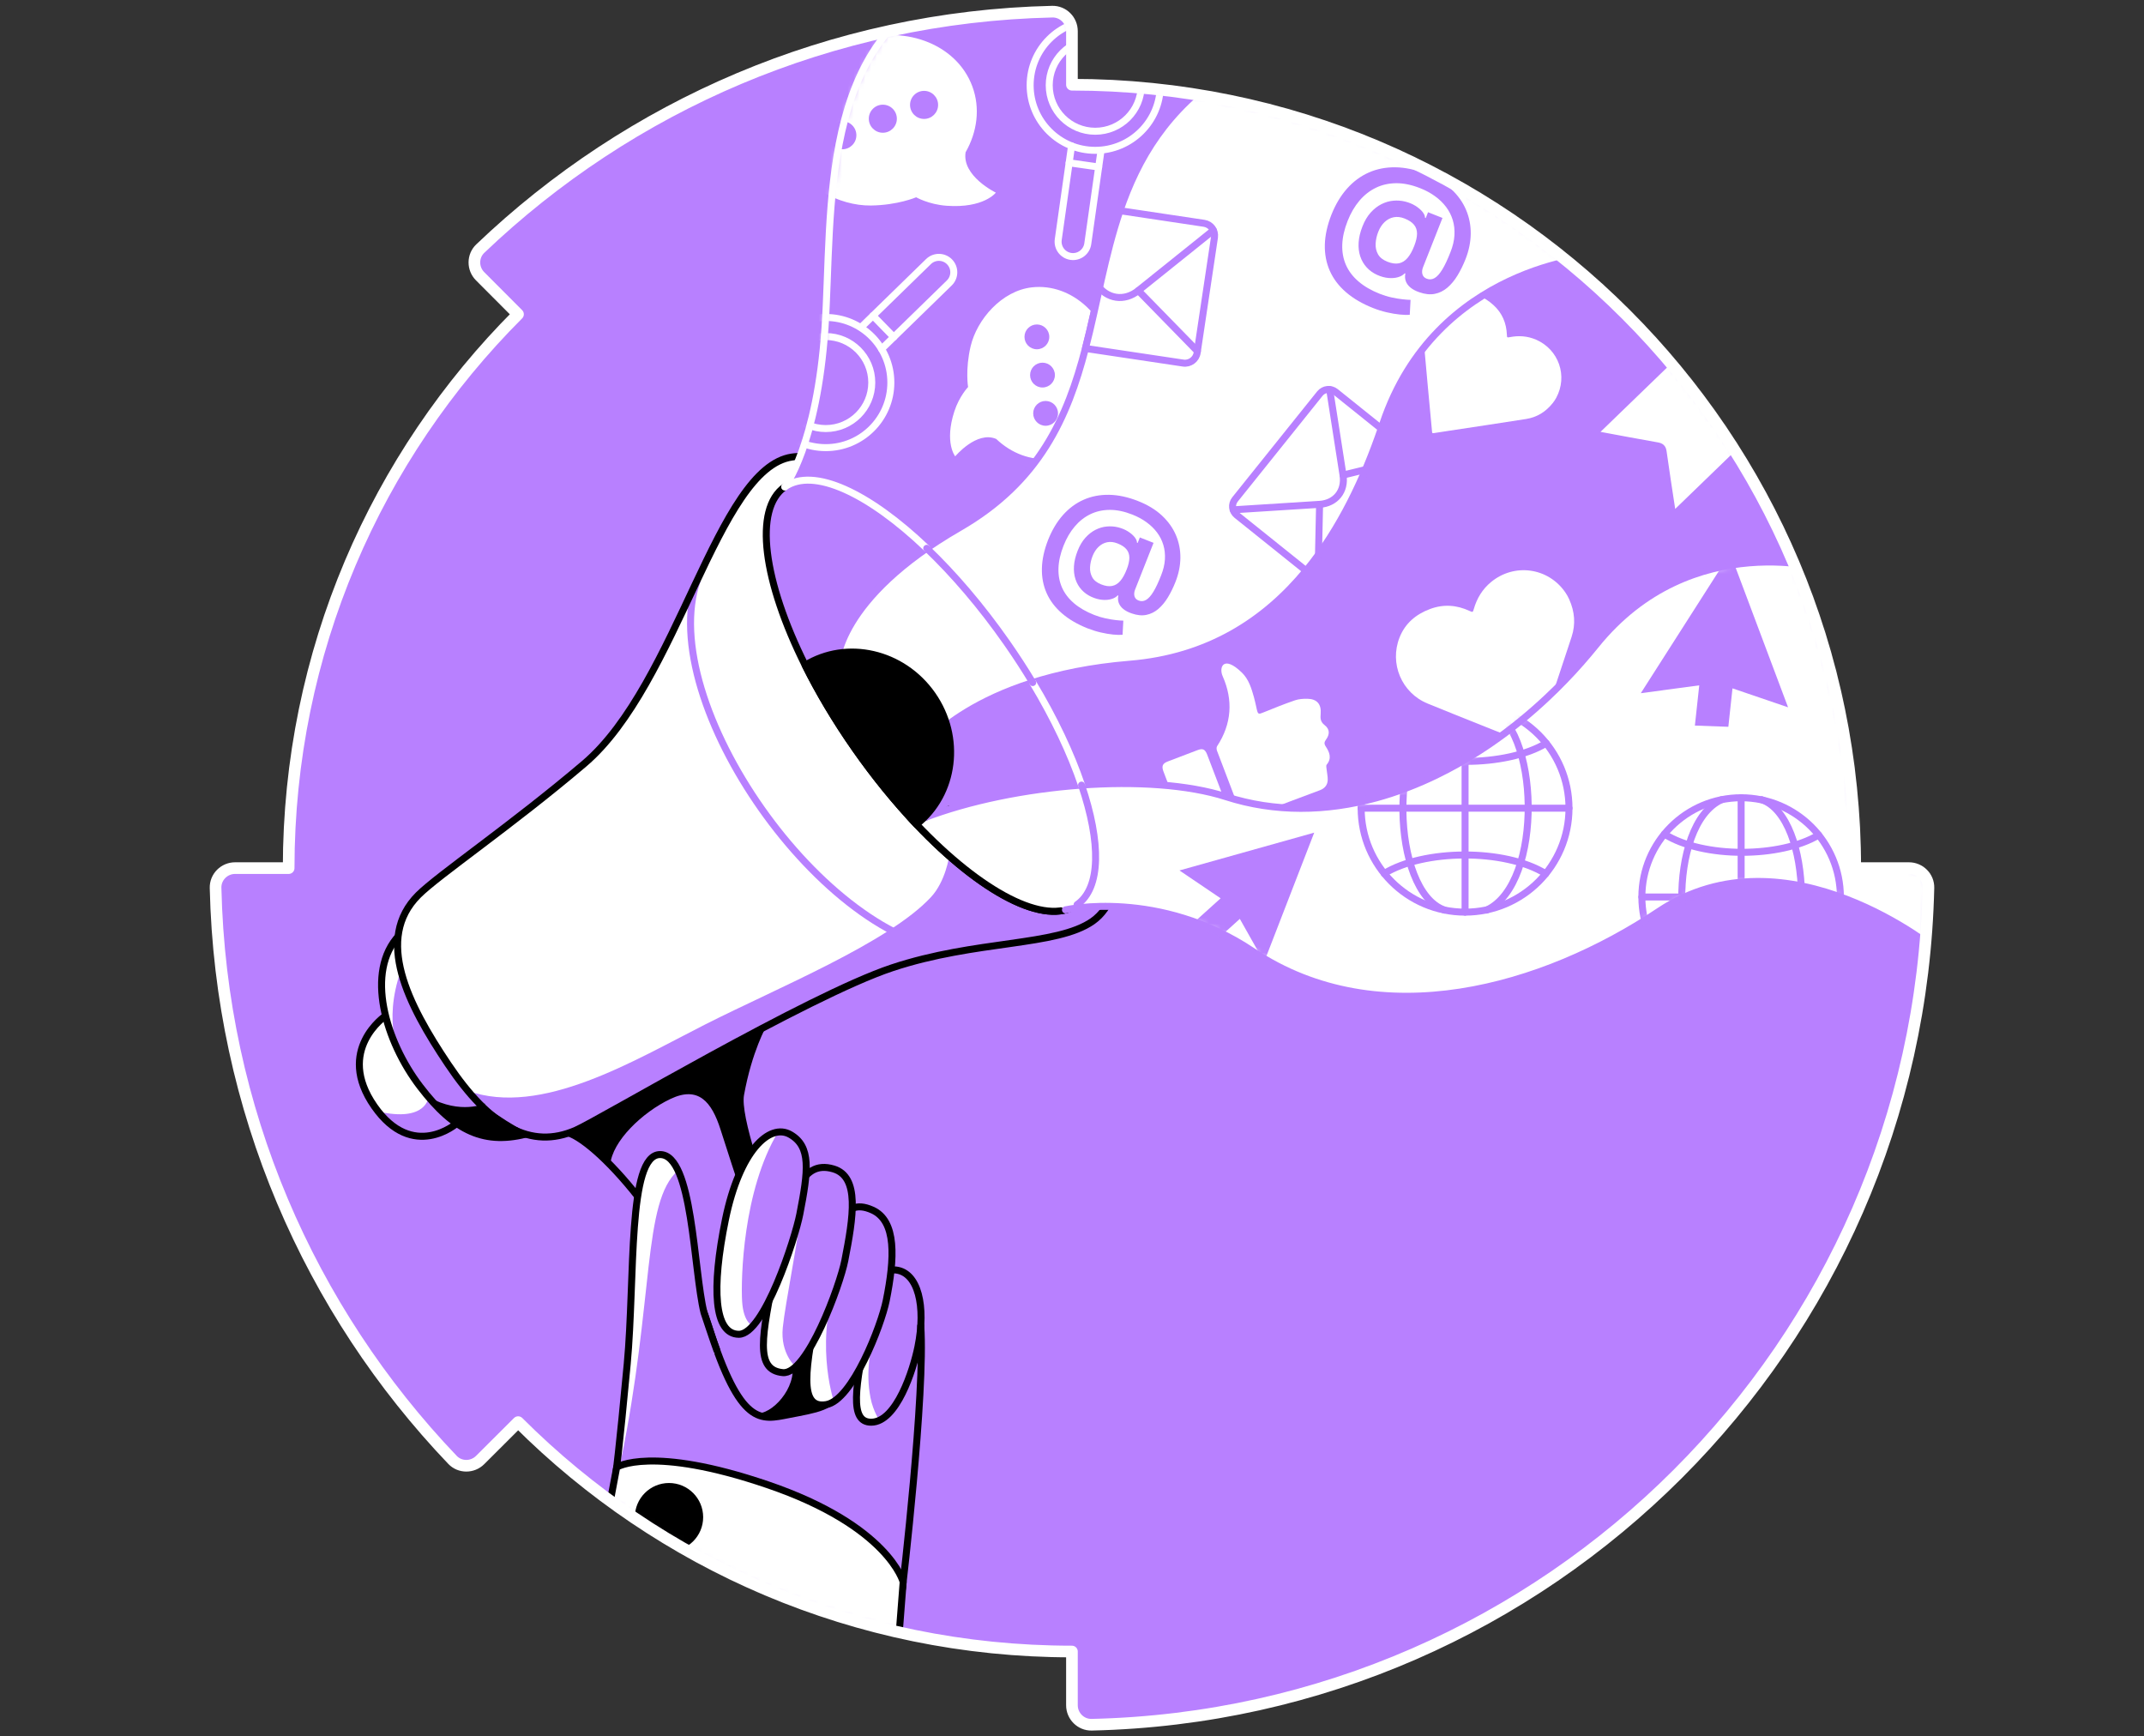 <svg width="368" height="298" viewBox="0 0 368 298" fill="none" xmlns="http://www.w3.org/2000/svg">
<rect x="0" y="0" width="368" height="298" fill="#333333" stroke="none"/>
<path d="M88.936 244.064C113.265 268.389 146.868 283.433 183.99 283.433V292.655C183.99 294.512 185.515 296.038 187.372 295.999C265.88 294.226 329.222 230.898 330.999 152.372C331.044 150.512 329.516 148.986 327.655 148.986H318.433C318.433 74.736 258.24 14.542 183.99 14.542V5.345C183.99 3.481 182.464 1.956 180.607 2.001C142.568 2.863 108.081 18.172 82.437 42.662C81.093 43.943 81.093 46.096 82.405 47.409L88.912 53.933C64.59 78.261 49.546 111.868 49.546 148.986H40.345C38.488 148.986 36.959 150.512 37.001 152.372C37.859 190.408 53.176 224.894 77.662 250.539C78.943 251.886 81.093 251.883 82.409 250.57L88.933 244.064H88.936Z" fill="#B880FF"/>
<mask id="mask0_8594_4497" style="mask-type:alpha" maskUnits="userSpaceOnUse" x="37" y="2" width="294" height="294">
<path d="M88.936 244.064C113.265 268.389 146.868 283.433 183.99 283.433V292.655C183.99 294.512 185.515 296.038 187.372 295.999C265.88 294.226 329.222 230.898 330.999 152.372C331.044 150.512 329.516 148.986 327.655 148.986H318.433C318.433 74.736 258.24 14.542 183.99 14.542V5.345C183.99 3.481 182.464 1.956 180.607 2.001C142.568 2.863 108.081 18.172 82.437 42.662C81.093 43.943 81.093 46.096 82.405 47.409L88.912 53.933C64.59 78.261 49.546 111.868 49.546 148.986H40.345C38.488 148.986 36.959 150.512 37.001 152.372C37.859 190.408 53.176 224.894 77.662 250.539C78.943 251.886 81.093 251.883 82.409 250.57L88.933 244.064H88.936Z" fill="#FF642D"/>
</mask>
<g mask="url(#mask0_8594_4497)">
<path d="M66.181 174.332C66.181 174.332 57.5 180.189 64.251 189.865C70.879 199.366 78.388 192.804 78.388 192.804L66.181 174.332Z" fill="white"/>
<path d="M64.911 190.755C73.246 192.651 73.55 188.273 73.55 188.273L78.385 192.804C78.385 192.804 76.688 195.115 71.648 195.143C66.608 195.171 64.911 190.755 64.911 190.755Z" fill="#B880FF"/>
<path d="M66.181 174.332C66.181 174.332 57.5 180.189 64.251 189.865C70.879 199.366 78.388 192.804 78.388 192.804L66.181 174.332Z" stroke="black" stroke-width="1.2" stroke-linecap="round" stroke-linejoin="round"/>
<path d="M68.513 160.523C62.635 166.754 66.15 178.692 72.101 186.475C78.052 194.259 83.263 196.601 90.869 194.486C98.479 192.371 68.509 160.523 68.509 160.523H68.513Z" fill="#B880FF"/>
<path d="M68.806 166.555C65.577 175.833 68.806 181.247 68.806 181.247C68.806 181.247 65.19 176.321 65.497 169.553C65.804 162.785 68.509 160.523 68.509 160.523L68.806 166.555V166.555Z" fill="white"/>
<path d="M68.513 160.523C62.635 166.754 66.15 178.692 72.101 186.475C78.052 194.259 83.263 196.601 90.869 194.486C98.479 192.371 68.509 160.523 68.509 160.523H68.513Z" stroke="black" stroke-width="1.2" stroke-linecap="round" stroke-linejoin="round"/>
<path d="M96.518 194.254C100.79 193.95 116.124 210.16 121.618 227.539C127.112 244.919 130.62 243.697 135.353 242.782C140.083 241.868 143.297 241.425 143.625 238.608C143.954 235.791 125.74 195.476 127.112 187.845C128.484 180.215 131.032 175.789 131.032 175.789L96.518 194.254V194.254Z" fill="#B880FF" stroke="black" stroke-width="1.2" stroke-linecap="round" stroke-linejoin="round"/>
<path d="M157.556 231.122C158.962 224.145 157.577 218.431 153.817 217.963C150.666 217.572 150.624 219.931 149.063 227.178C146.686 238.215 145.8 244.103 149.545 244.079C153.894 244.051 156.753 235.108 157.556 231.122V231.122Z" fill="#B880FF"/>
<path d="M150.372 226.062C149.416 231.881 148.536 235.274 149.409 239.864C149.866 242.269 151.126 244.08 151.126 244.08C151.126 244.08 146.596 244.786 147.108 239.864C147.359 233.075 148.086 231.78 148.086 231.78L150.376 226.069L150.372 226.062Z" fill="white"/>
<path d="M157.556 231.122C158.962 224.145 157.577 218.431 153.817 217.963C150.666 217.572 150.624 219.931 149.063 227.178C146.686 238.215 145.8 244.103 149.545 244.079C153.894 244.051 156.753 235.108 157.556 231.122V231.122Z" stroke="black" stroke-width="1.2" stroke-linecap="round" stroke-linejoin="round"/>
<path d="M152.107 223.241C153.577 215.942 153.915 209.527 149.709 207.656C144.201 205.205 142.987 211.321 140.582 223.056C138.142 234.958 137.035 241.835 141.803 241.063C146.296 240.337 151.269 227.409 152.107 223.237V223.241Z" fill="#B880FF"/>
<path d="M144.205 218.023C139.514 229.622 143.06 240.265 143.06 240.265C143.06 240.265 141.877 242.377 140.407 241.033C138.938 239.689 138.519 239.462 138.386 234.771C138.253 230.08 139.685 227.542 139.685 227.542L144.201 218.023H144.205Z" fill="white"/>
<path d="M152.107 223.241C153.577 215.942 153.915 209.527 149.709 207.656C144.201 205.205 142.987 211.321 140.582 223.056C138.142 234.958 137.035 241.835 141.803 241.063C146.296 240.337 151.269 227.409 152.107 223.237V223.241Z" stroke="black" stroke-width="1.2" stroke-linecap="round" stroke-linejoin="round"/>
<path d="M145.004 216.346C146.467 208.856 147.594 201.958 143.06 200.611C137.28 198.894 135.548 205.833 133.14 217.564C130.7 229.467 129.555 235.115 134.361 235.572C138.571 235.973 144.191 220.517 145.004 216.346Z" fill="#B880FF"/>
<path d="M138.487 201.606C137.032 212.874 134.787 223.6 134.358 227.845C133.904 232.309 136.557 234.574 136.557 234.574C136.557 234.574 135.482 236.721 132.578 235C129.674 233.279 132.016 223.185 132.016 223.185L138.487 201.606L139.74 200.664L138.487 201.606V201.606Z" fill="white"/>
<path d="M145.004 216.346C146.467 208.856 147.594 201.958 143.06 200.611C137.28 198.894 135.548 205.833 133.14 217.564C130.7 229.467 129.555 235.115 134.361 235.572C138.571 235.973 144.191 220.517 145.004 216.346Z" stroke="black" stroke-width="1.2" stroke-linecap="round" stroke-linejoin="round"/>
<path d="M137.279 208.391C138.742 200.901 139.244 196.775 135.656 194.715C132.071 192.656 126.923 197.553 124.518 209.288C122.078 221.191 122.577 228.968 126.808 228.992C131.146 229.02 136.466 212.566 137.279 208.391V208.391Z" fill="#B880FF"/>
<path d="M133.559 194.254C127.492 204.325 127.15 219.547 127.377 223.323C127.607 227.1 129.237 227.54 129.237 227.54C129.237 227.54 123.799 233.519 123.07 222.297C122.34 211.079 126.885 200.701 129.307 197.249C131.726 193.797 133.559 194.254 133.559 194.254Z" fill="white"/>
<path d="M137.279 208.391C138.742 200.901 139.244 196.775 135.656 194.715C132.071 192.656 126.923 197.553 124.518 209.288C122.078 221.191 122.577 228.968 126.808 228.992C131.146 229.02 136.466 212.566 137.279 208.391V208.391Z" stroke="black" stroke-width="1.2" stroke-linecap="round" stroke-linejoin="round"/>
<path d="M105.635 253.539C105.635 253.539 106.284 248.848 107.656 234.083C109.028 219.318 107.68 198.145 113.303 198.145C118.927 198.145 119.017 217.922 120.839 225.287C120.839 225.287 122.501 230.303 123.052 231.776" fill="#B880FF"/>
<path d="M116.351 200.899C110.249 206.309 112.309 222.791 106.553 250.75C108.186 231.982 108.648 212.695 109.21 207.4C109.608 203.661 109.67 198.736 113.307 198.181C115.835 197.797 116.354 200.902 116.354 200.902L116.351 200.899Z" fill="white"/>
<path d="M105.635 253.539C105.635 253.539 106.284 248.848 107.656 234.083C109.028 219.318 107.68 198.145 113.303 198.145C118.927 198.145 119.017 217.922 120.839 225.287C120.839 225.287 122.501 230.303 123.052 231.776" stroke="black" stroke-width="1.2" stroke-linecap="round" stroke-linejoin="round"/>
<path d="M158.041 227.539C158.851 238.967 154.886 272.689 154.886 272.689Z" fill="#B880FF"/>
<path d="M158.041 227.539C158.851 238.967 154.886 272.689 154.886 272.689" stroke="black" stroke-width="1.2" stroke-linecap="round" stroke-linejoin="round"/>
<path d="M105.851 251.798C105.851 251.798 111.754 247.994 131.73 254.8C152.551 261.896 155.022 271.502 155.022 271.502L154.289 280.923C154.289 280.923 128.944 275.324 120.092 270.518C111.24 265.711 104.532 258.807 104.532 258.807L105.851 251.798V251.798Z" fill="white" stroke="black" stroke-width="1.2" stroke-linecap="round" stroke-linejoin="round"/>
<path d="M114.829 265.641C117.736 265.641 120.092 263.284 120.092 260.377C120.092 257.47 117.736 255.113 114.829 255.113C111.922 255.113 109.565 257.47 109.565 260.377C109.565 263.284 111.922 265.641 114.829 265.641Z" fill="black" stroke="black" stroke-width="1.2" stroke-linecap="round" stroke-linejoin="round"/>
<path d="M71.805 153.605C64.272 161.138 70 172.36 76.894 182.632C84.081 193.341 91.1 197.362 98.828 193.969C102.877 192.193 138.665 170.908 153.109 166.101C167.553 161.295 181.361 162.44 187.543 158.09C193.724 153.741 196.067 138.931 176.478 110.023C155.8 79.502 140.522 77.788 135.964 78.434C123.052 80.266 116.431 117.346 100.256 131.081C87.781 141.675 75.239 150.174 71.805 153.605V153.605Z" fill="white"/>
<path d="M119.667 99.59C112.385 120.554 141.43 161.983 164.677 163.26" stroke="#B880FF" stroke-width="1.2" stroke-linecap="round" stroke-linejoin="round"/>
<path d="M80.29 187.205C92.929 191.712 108.724 182.05 121.084 175.795C133.444 169.54 152.547 161.756 159.786 153.972C162.317 151.253 162.924 146.918 162.924 146.918C162.924 146.918 174.687 157.156 180.824 156.398C186.96 155.641 190.468 154.559 190.468 154.559C190.468 154.559 189.445 159.92 177.581 161.295C165.717 162.671 143.852 170.559 125.485 179.32C107.118 188.078 101.697 193.939 96.514 195.146C86.974 197.366 80.287 187.205 80.287 187.205H80.29Z" fill="#B880FF"/>
<path d="M71.805 153.605C64.272 161.138 70 172.36 76.894 182.632C84.081 193.341 91.1 197.362 98.828 193.969C102.877 192.193 138.665 170.908 153.109 166.101C167.553 161.295 181.361 162.44 187.543 158.09C193.724 153.741 196.067 138.931 176.478 110.023C155.8 79.502 140.522 77.788 135.964 78.434C123.052 80.266 116.431 117.346 100.256 131.081C87.781 141.675 75.239 150.174 71.805 153.605V153.605Z" stroke="black" stroke-width="1.2" stroke-linecap="round" stroke-linejoin="round"/>
<path d="M184.869 155.253C179.441 159.054 168.369 153.141 157.305 141.476C153.73 137.709 150.156 133.343 146.774 128.508C143.391 123.674 140.512 118.815 138.198 114.166C131.028 99.775 129.272 87.348 134.707 83.547C141.897 78.514 158.956 90.49 172.802 110.291C186.656 130.093 192.06 150.226 184.869 155.253V155.253Z" fill="#B880FF" stroke="black" stroke-width="1.2" stroke-linecap="round" stroke-linejoin="round"/>
<path d="M162.006 122.961C154.044 129.705 159.786 142.525 159.786 142.525C159.786 142.525 176.247 134.972 194.328 138.633C212.413 142.295 234.155 150.232 260.48 128.637C286.802 107.044 289.322 100.636 299.166 100.863C309.009 101.09 315.107 102.392 315.107 102.392C315.107 102.392 310.15 81.864 295.043 63.553C279.936 45.242 273.908 44.097 273.908 44.097C273.908 44.097 252.239 30.822 235.3 60.348C218.36 89.875 214.242 94.454 199.822 101.55C185.403 108.647 162.006 122.961 162.006 122.961V122.961Z" fill="#B880FF"/>
<path d="M213.156 115.428C214.333 116.569 214.8 118.126 215.233 119.669C215.418 120.325 215.551 120.992 215.701 121.659C215.917 122.622 215.998 122.622 216.923 122.241C218.689 121.515 220.466 120.81 222.27 120.189C222.933 119.962 223.687 119.913 224.403 119.924C226.022 119.948 226.822 120.835 226.682 122.486C226.612 123.289 226.63 123.882 227.37 124.454C228.253 125.135 228.267 126.018 227.6 126.929C227.293 127.348 227.241 127.634 227.558 128.119C228.208 129.1 228.626 130.144 227.712 131.233C227.583 131.387 227.673 131.757 227.698 132.022C227.757 132.636 227.914 133.254 227.893 133.861C227.862 134.727 227.37 135.31 226.564 135.614C223.056 136.93 219.544 138.228 216.054 139.586C213.875 140.448 213.258 140.347 212.738 138.957C211.471 135.575 210.155 132.214 208.884 128.832C208.8 128.605 208.783 128.249 208.902 128.067C211.408 124.252 211.683 120.161 209.865 116.063C209.167 114.496 210.019 112.377 213.153 115.428H213.156Z" fill="white"/>
<path d="M209.202 134.747C209.861 136.475 210.524 138.203 211.174 139.934C211.54 140.911 211.359 141.32 210.392 141.693C208.734 142.332 207.072 142.967 205.411 143.592C204.472 143.945 204.018 143.735 203.652 142.779C202.329 139.323 201.013 135.868 199.7 132.409C199.348 131.48 199.543 131.03 200.426 130.688C202.137 130.028 203.847 129.375 205.564 128.73C206.434 128.401 206.842 128.586 207.191 129.483C207.872 131.232 208.531 132.991 209.202 134.747V134.747Z" fill="white"/>
<path d="M269.35 102.882C270.285 104.962 270.467 107.112 269.758 109.28C268.072 114.446 266.331 119.594 264.613 124.746C264.268 125.78 263.919 126.809 263.584 127.846C263.51 128.073 263.433 128.118 263.207 128.024C257.154 125.595 251.081 123.211 245.042 120.743C240.571 118.917 238.455 113.859 240.225 109.395C241.188 106.966 243.028 105.433 245.426 104.529C247.747 103.653 250.026 103.817 252.26 104.857C252.78 105.098 252.805 105.081 252.962 104.536C253.493 102.69 254.438 101.116 255.936 99.883C259.929 96.595 265.741 97.402 268.669 101.66C268.931 102.044 269.161 102.449 269.35 102.878V102.882Z" fill="white"/>
<path d="M266.481 69.214C265.311 70.676 263.807 71.612 261.957 71.905C257.552 72.603 253.137 73.256 248.728 73.926C247.845 74.062 246.958 74.188 246.075 74.334C245.883 74.366 245.82 74.327 245.803 74.125C245.314 68.791 244.791 63.461 244.333 58.128C243.998 54.176 246.902 50.742 250.829 50.365C252.965 50.159 254.774 50.934 256.33 52.347C257.838 53.716 258.568 55.444 258.645 57.468C258.662 57.936 258.683 57.95 259.14 57.862C260.69 57.559 262.191 57.663 263.653 58.295C267.549 59.985 269.133 64.536 267.116 68.268C266.934 68.603 266.722 68.92 266.481 69.221V69.214Z" fill="white"/>
<path d="M273.503 74.454C280.08 68.094 285.015 63.319 291.508 57.043C296.056 61.748 300.579 66.425 305.145 71.145C298.667 77.41 293.717 82.195 287.151 88.545C287.068 88.119 286.998 87.805 286.949 87.487C286.446 84.168 285.923 80.852 285.462 77.529C285.368 76.848 285.088 76.625 284.446 76.513C281.172 75.941 277.905 75.319 274.634 74.712C274.313 74.653 273.992 74.569 273.5 74.457L273.503 74.454Z" fill="white" stroke="#B880FF" stroke-width="1.2" stroke-linecap="round" stroke-linejoin="round"/>
<path d="M162.006 122.961C154.044 129.705 159.786 142.525 159.786 142.525C159.786 142.525 176.247 134.972 194.328 138.633C212.413 142.295 234.155 150.232 260.48 128.637C286.802 107.044 289.322 100.636 299.166 100.863C309.009 101.09 315.107 102.392 315.107 102.392C315.107 102.392 310.15 81.864 295.043 63.553C279.936 45.242 273.908 44.097 273.908 44.097C273.908 44.097 252.239 30.822 235.3 60.348C218.36 89.875 214.242 94.454 199.822 101.55C185.403 108.647 162.006 122.961 162.006 122.961V122.961Z" stroke="white" stroke-width="1.2" stroke-linecap="round" stroke-linejoin="round"/>
<path d="M184.869 155.253C179.441 159.055 168.37 153.142 157.305 141.476C153.73 137.71 158.142 142.227 162.98 138.852" fill="white"/>
<path d="M184.869 155.253C179.441 159.055 168.37 153.142 157.305 141.476C153.73 137.71 158.142 142.227 162.98 138.852" stroke="black" stroke-width="1.2" stroke-linecap="round" stroke-linejoin="round"/>
<path d="M158.543 140.38C174.087 134.414 197.428 132.547 210.458 136.739C218.842 139.437 227.624 139.284 236.197 136.942C237.027 136.715 237.851 136.467 238.668 136.205C240.563 135.591 242.445 134.872 244.309 134.051C245.091 133.713 245.869 133.35 246.64 132.969C249.035 131.807 251.384 130.481 253.684 129.015C255.29 127.988 256.868 126.899 258.417 125.741C260.093 124.487 261.723 123.161 263.314 121.765C264.065 121.105 264.812 120.432 265.545 119.74C266.575 118.777 267.58 117.782 268.564 116.763C269.538 115.765 270.484 114.735 271.405 113.684C272.261 112.711 273.095 111.723 273.908 110.714C290.39 90.263 314.192 97.817 314.192 97.817C314.192 97.817 321.515 134.135 321.211 138.1C320.908 142.066 328.992 137.689 331.512 141.71C334.032 145.731 332.629 163.257 332.629 163.257C332.629 163.257 306.712 141.71 284.743 156.401C264.983 169.613 236.801 177.85 215.002 163.257C198.904 152.481 182.879 156.15 182.879 156.15" fill="white"/>
<mask id="mask1_8594_4497" style="mask-type:alpha" maskUnits="userSpaceOnUse" x="158" y="96" width="176" height="75">
<path d="M158.543 140.38C174.087 134.414 197.428 132.547 210.458 136.739C218.842 139.437 227.624 139.284 236.197 136.942C237.027 136.715 237.851 136.467 238.668 136.205C240.563 135.591 242.445 134.872 244.309 134.051C245.091 133.713 245.869 133.35 246.64 132.969C249.035 131.807 251.384 130.481 253.684 129.015C255.29 127.988 256.868 126.899 258.417 125.741C260.093 124.487 261.723 123.161 263.314 121.765C264.065 121.105 264.812 120.432 265.545 119.74C266.575 118.777 267.58 117.782 268.564 116.763C269.538 115.765 270.484 114.735 271.405 113.684C272.261 112.711 273.095 111.723 273.908 110.714C290.39 90.263 314.192 97.817 314.192 97.817C314.192 97.817 321.515 134.135 321.211 138.1C320.908 142.066 328.992 137.689 331.512 141.71C334.032 145.731 332.629 163.257 332.629 163.257C332.629 163.257 306.712 141.71 284.743 156.401C264.983 169.613 236.801 177.85 215.002 163.257C198.904 152.481 182.879 156.15 182.879 156.15" fill="white"/>
</mask>
<g mask="url(#mask1_8594_4497)">
<path d="M291.661 117.616L290.914 124.524L296.656 124.733L297.368 118.136C297.368 118.136 303.703 120.297 306.907 121.389C303.591 112.562 300.293 103.776 296.977 94.945C291.856 102.956 286.76 110.935 281.629 118.967C285.004 118.513 291.664 117.616 291.664 117.616H291.661Z" fill="#B880FF"/>
<path d="M209.508 154.169L205.162 158.093L208.656 161.447L212.807 157.698C212.807 157.698 215.578 162.613 216.978 165.098C219.847 157.688 222.702 150.312 225.575 142.898C217.861 145.063 210.178 147.216 202.443 149.387C204.82 150.996 209.512 154.169 209.512 154.169H209.508Z" fill="#B880FF"/>
<path d="M298.851 170.984C308.26 170.984 315.888 163.357 315.888 153.947C315.888 144.538 308.26 136.91 298.851 136.91C289.442 136.91 281.814 144.538 281.814 153.947C281.814 163.357 289.442 170.984 298.851 170.984Z" stroke="#B880FF" stroke-width="1.2" stroke-linecap="round" stroke-linejoin="round"/>
<path d="M298.851 136.91V170.984" stroke="#B880FF" stroke-width="1.2" stroke-linecap="round" stroke-linejoin="round"/>
<path d="M295.486 137.246C286.076 141.546 286.701 167.603 295.486 170.654" stroke="#B880FF" stroke-width="1.2" stroke-linecap="round" stroke-linejoin="round"/>
<path d="M302.376 170.65C311.787 166.35 311.162 140.293 302.376 137.242" stroke="#B880FF" stroke-width="1.2" stroke-linecap="round" stroke-linejoin="round"/>
<path d="M281.817 153.945H315.888" stroke="#B880FF" stroke-width="1.2" stroke-linecap="round" stroke-linejoin="round"/>
<path d="M312.076 164.689C305.312 160.517 292.034 160.692 285.604 164.654" stroke="#B880FF" stroke-width="1.2" stroke-linecap="round" stroke-linejoin="round"/>
<path d="M285.682 143.141C292.376 147.357 305.647 147.225 312.154 143.305" stroke="#B880FF" stroke-width="1.2" stroke-linecap="round" stroke-linejoin="round"/>
<path d="M251.468 156.54C261.319 156.54 269.304 148.554 269.304 138.704C269.304 128.853 261.319 120.867 251.468 120.867C241.617 120.867 233.631 128.853 233.631 138.704C233.631 148.554 241.617 156.54 251.468 156.54Z" stroke="#B880FF" stroke-width="1.2" stroke-linecap="round" stroke-linejoin="round"/>
<path d="M251.468 120.863V156.54" stroke="#B880FF" stroke-width="1.2" stroke-linecap="round" stroke-linejoin="round"/>
<path d="M247.942 121.211C238.089 125.714 238.745 152.995 247.942 156.189" stroke="#B880FF" stroke-width="1.2" stroke-linecap="round" stroke-linejoin="round"/>
<path d="M255.157 156.189C265.011 151.687 264.355 124.405 255.157 121.211" stroke="#B880FF" stroke-width="1.2" stroke-linecap="round" stroke-linejoin="round"/>
<path d="M233.631 138.703H269.304" stroke="#B880FF" stroke-width="1.2" stroke-linecap="round" stroke-linejoin="round"/>
<path d="M265.311 149.946C258.229 145.579 244.326 145.761 237.593 149.911" stroke="#B880FF" stroke-width="1.2" stroke-linecap="round" stroke-linejoin="round"/>
<path d="M237.677 127.387C244.686 131.799 258.581 131.663 265.391 127.558" stroke="#B880FF" stroke-width="1.2" stroke-linecap="round" stroke-linejoin="round"/>
</g>
<path d="M158.543 140.38C174.087 134.414 197.428 132.547 210.458 136.739C218.842 139.437 227.624 139.284 236.197 136.942C237.027 136.715 237.851 136.467 238.668 136.205C240.563 135.591 242.445 134.872 244.309 134.051C245.091 133.713 245.869 133.35 246.64 132.969C249.035 131.807 251.384 130.481 253.684 129.015C255.29 127.988 256.868 126.899 258.417 125.741C260.093 124.487 261.723 123.161 263.314 121.765C264.065 121.105 264.812 120.432 265.545 119.74C266.575 118.777 267.58 117.782 268.564 116.763C269.538 115.765 270.484 114.735 271.405 113.684C272.261 112.711 273.095 111.723 273.908 110.714C290.39 90.263 314.192 97.817 314.192 97.817C314.192 97.817 321.515 134.135 321.211 138.1C320.908 142.066 328.992 137.689 331.512 141.71C334.032 145.731 332.629 163.257 332.629 163.257C332.629 163.257 306.712 141.71 284.743 156.401C264.983 169.613 236.801 177.85 215.002 163.257C198.904 152.481 182.879 156.15 182.879 156.15" stroke="#B880FF" stroke-width="1.2" stroke-linecap="round" stroke-linejoin="round"/>
<path d="M134.707 83.549C134.707 83.549 140.236 76.449 141.601 56.309C142.966 36.165 140.236 6.255 164.677 -3.148C164.677 -3.148 178.691 -5.647 183.27 -5.037C187.85 -4.426 188.056 6.255 188.056 6.255C188.056 6.255 199.508 7.815 204.789 8.322C208.863 8.712 223.558 3.508 211.959 22.127C200.36 40.745 191.815 84.711 174.419 96.45C157.022 108.192 152.55 114.904 152.55 114.904H143.632" fill="#B880FF"/>
<mask id="mask2_8594_4497" style="mask-type:alpha" maskUnits="userSpaceOnUse" x="134" y="-6" width="83" height="121">
<path d="M134.707 83.549C134.707 83.549 140.236 76.449 141.601 56.309C142.966 36.165 140.236 6.255 164.677 -3.148C164.677 -3.148 178.691 -5.647 183.27 -5.037C187.85 -4.426 188.056 6.255 188.056 6.255C188.056 6.255 199.508 7.815 204.789 8.322C208.863 8.712 223.558 3.508 211.959 22.127C200.36 40.745 191.815 84.711 174.419 96.45C157.022 108.192 152.55 114.904 152.55 114.904H143.632" fill="#FF642D"/>
</mask>
<g mask="url(#mask2_8594_4497)">
<path d="M162.474 35.312C168.872 35.777 170.928 33.061 170.928 33.061C170.928 33.061 165.067 30.22 165.738 26.132C167.738 22.617 168.282 18.558 166.886 14.806C164.132 7.399 154.868 4.006 146.198 7.231C137.527 10.457 132.731 19.075 135.485 26.481C137.527 31.972 144.058 35.333 149.451 35.27C154.1 35.218 157.245 33.857 157.252 33.857C157.252 33.857 159.402 35.089 162.474 35.312V35.312Z" fill="white"/>
<path d="M158.61 20.411C159.94 20.411 161.019 19.332 161.019 18.002C161.019 16.672 159.94 15.594 158.61 15.594C157.28 15.594 156.202 16.672 156.202 18.002C156.202 19.332 157.28 20.411 158.61 20.411Z" fill="#B880FF"/>
<path d="M151.531 22.782C152.861 22.782 153.939 21.703 153.939 20.373C153.939 19.043 152.861 17.965 151.531 17.965C150.201 17.965 149.123 19.043 149.123 20.373C149.123 21.703 150.201 22.782 151.531 22.782Z" fill="#B880FF"/>
<path d="M144.582 25.618C145.912 25.618 146.99 24.539 146.99 23.209C146.99 21.879 145.912 20.801 144.582 20.801C143.252 20.801 142.173 21.879 142.173 23.209C142.173 24.539 143.252 25.618 144.582 25.618Z" fill="#B880FF"/>
<path d="M163.811 70.592C162.058 75.982 163.954 78.317 163.954 78.317C163.954 78.317 167.629 73.891 170.991 75.332C173.581 77.79 176.949 79.116 180.46 78.711C187.396 77.915 192.262 70.694 191.333 62.575C190.401 54.459 184.028 48.522 177.092 49.318C171.951 49.907 167.689 54.794 166.6 59.433C165.661 63.43 166.163 66.414 166.163 66.421C166.163 66.421 164.652 68.006 163.811 70.589V70.592Z" fill="white"/>
<path d="M179.47 73.071C180.645 73.071 181.599 72.118 181.599 70.942C181.599 69.766 180.645 68.812 179.47 68.812C178.294 68.812 177.34 69.766 177.34 70.942C177.34 72.118 178.294 73.071 179.47 73.071Z" fill="#B880FF"/>
<path d="M178.935 66.501C180.111 66.501 181.065 65.547 181.065 64.371C181.065 63.196 180.111 62.242 178.935 62.242C177.759 62.242 176.806 63.196 176.806 64.371C176.806 65.547 177.759 66.501 178.935 66.501Z" fill="#B880FF"/>
<path d="M177.972 59.942C179.148 59.942 180.101 58.989 180.101 57.813C180.101 56.637 179.148 55.684 177.972 55.684C176.796 55.684 175.843 56.637 175.843 57.813C175.843 58.989 176.796 59.942 177.972 59.942Z" fill="#B880FF"/>
<path d="M187.986 25.8C194.155 25.8 199.156 20.799 199.156 14.631C199.156 8.462 194.155 3.461 187.986 3.461C181.817 3.461 176.816 8.462 176.816 14.631C176.816 20.799 181.817 25.8 187.986 25.8Z" stroke="white" stroke-width="1.2" stroke-linecap="round" stroke-linejoin="round"/>
<path d="M183.923 25.035L183.511 27.939L188.579 28.662L188.977 25.859" stroke="white" stroke-width="1.2" stroke-linecap="round" stroke-linejoin="round"/>
<path d="M183.511 27.941L181.64 41.115C181.441 42.514 182.415 43.809 183.815 44.008C185.214 44.207 186.509 43.233 186.708 41.834L188.579 28.66" stroke="white" stroke-width="1.2" stroke-linecap="round" stroke-linejoin="round"/>
<path d="M187.986 22.525C192.347 22.525 195.882 18.991 195.882 14.63C195.882 10.269 192.347 6.734 187.986 6.734C183.626 6.734 180.091 10.269 180.091 14.63C180.091 18.991 183.626 22.525 187.986 22.525Z" stroke="white" stroke-width="1.2" stroke-linecap="round" stroke-linejoin="round"/>
<path d="M141.737 76.824C147.906 76.824 152.907 71.823 152.907 65.654C152.907 59.485 147.906 54.484 141.737 54.484C135.568 54.484 130.567 59.485 130.567 65.654C130.567 71.823 135.568 76.824 141.737 76.824Z" stroke="white" stroke-width="1.2" stroke-linecap="round" stroke-linejoin="round"/>
<path d="M151.308 59.898L153.409 57.849L149.835 54.184L147.81 56.159" stroke="white" stroke-width="1.2" stroke-linecap="round" stroke-linejoin="round"/>
<path d="M153.409 57.849L162.938 48.56C163.951 47.573 163.972 45.953 162.984 44.941C161.996 43.929 160.376 43.908 159.364 44.895L149.835 54.184" stroke="white" stroke-width="1.2" stroke-linecap="round" stroke-linejoin="round"/>
<path d="M141.737 73.549C146.097 73.549 149.632 70.014 149.632 65.653C149.632 61.293 146.097 57.758 141.737 57.758C137.376 57.758 133.841 61.293 133.841 65.653C133.841 70.014 137.376 73.549 141.737 73.549Z" stroke="white" stroke-width="1.2" stroke-linecap="round" stroke-linejoin="round"/>
</g>
<path d="M134.707 83.549C134.707 83.549 140.236 76.449 141.601 56.309C142.966 36.165 140.236 6.255 164.677 -3.148C164.677 -3.148 178.691 -5.647 183.27 -5.037C187.85 -4.426 188.056 6.255 188.056 6.255C188.056 6.255 199.508 7.815 204.789 8.322C208.863 8.712 223.558 3.508 211.959 22.127C200.36 40.745 191.815 84.711 174.419 96.45C157.022 108.192 152.55 114.904 152.55 114.904H143.632" stroke="white" stroke-width="1.2" stroke-linecap="round" stroke-linejoin="round"/>
<path d="M273.912 44.097C273.912 44.097 246.445 45.626 237.37 72.692C237.276 72.975 237.178 73.257 237.077 73.547C234.187 81.973 230.131 90.727 224.186 97.953C217.149 106.497 207.47 112.878 193.948 113.991C167.172 116.187 158.149 128.638 158.149 128.638L143.625 113.915C143.625 113.915 143.625 102.696 164.673 90.563C178.45 82.622 183.246 71.554 186.304 59.801C188.339 51.983 189.599 43.867 192.231 36.164C195.299 27.172 200.235 18.75 210.427 12.055C210.427 12.055 241.251 9.918 256.816 23.039C272.383 36.164 273.909 44.097 273.909 44.097H273.912Z" fill="white" stroke="#B880FF" stroke-width="1.2" stroke-linecap="round" stroke-linejoin="round"/>
<path d="M157.308 141.478C153.734 137.711 150.16 133.345 146.777 128.51C143.395 123.676 140.515 118.817 138.201 114.168C145.329 109.784 154.917 111.948 160.024 119.24C165.123 126.531 163.867 136.287 157.308 141.478V141.478Z" fill="black" stroke="black" stroke-width="1.2" stroke-linecap="round" stroke-linejoin="round"/>
<path d="M186.719 107.856C184.946 107.157 183.469 106.295 182.282 105.269C181.096 104.246 180.216 103.081 179.64 101.779C179.064 100.473 178.795 99.056 178.834 97.524C178.872 95.991 179.228 94.365 179.905 92.64C180.575 90.962 181.424 89.544 182.453 88.385C183.483 87.23 184.663 86.354 185.993 85.768C187.323 85.178 188.778 84.895 190.356 84.919C191.934 84.944 193.595 85.3 195.344 85.991C196.991 86.64 198.353 87.468 199.431 88.473C200.506 89.478 201.309 90.599 201.836 91.838C202.363 93.077 202.618 94.379 202.604 95.747C202.587 97.115 202.304 98.494 201.756 99.883C201.375 100.847 200.943 101.726 200.457 102.526C199.972 103.325 199.424 103.988 198.81 104.512C198.196 105.035 197.511 105.374 196.754 105.527C195.996 105.681 195.159 105.594 194.241 105.273C193.661 105.077 193.187 104.826 192.81 104.522C192.436 104.218 192.174 103.869 192.028 103.478C191.881 103.084 191.857 102.665 191.954 102.215L191.853 102.176C191.591 102.463 191.225 102.676 190.757 102.812C190.29 102.948 189.766 102.993 189.18 102.941C188.597 102.889 187.989 102.721 187.357 102.442C186.684 102.138 186.115 101.726 185.644 101.213C185.172 100.7 184.827 100.1 184.6 99.415C184.373 98.731 184.286 97.977 184.338 97.154C184.391 96.33 184.6 95.454 184.966 94.525C185.323 93.621 185.769 92.871 186.3 92.284C186.83 91.695 187.413 91.241 188.042 90.923C188.67 90.606 189.316 90.417 189.975 90.358C190.635 90.298 191.274 90.344 191.892 90.494C192.534 90.651 193.099 90.885 193.595 91.195C194.091 91.506 194.475 91.838 194.75 92.187C195.026 92.536 195.159 92.853 195.152 93.136L195.27 93.181L195.644 92.236L197.997 93.164L194.824 101.196C194.663 101.618 194.632 102.002 194.729 102.337C194.827 102.676 195.054 102.913 195.417 103.056C195.867 103.234 196.3 103.199 196.723 102.951C197.141 102.704 197.564 102.232 197.983 101.538C198.405 100.843 198.841 99.911 199.295 98.745C199.679 97.792 199.895 96.874 199.948 95.995C200 95.115 199.909 94.288 199.675 93.513C199.442 92.738 199.079 92.023 198.586 91.37C198.094 90.717 197.49 90.134 196.778 89.618C196.066 89.101 195.26 88.668 194.359 88.312C192.981 87.768 191.686 87.499 190.475 87.506C189.263 87.513 188.153 87.761 187.141 88.253C186.132 88.745 185.239 89.447 184.467 90.361C183.692 91.276 183.054 92.368 182.551 93.646C182.01 95.014 181.72 96.295 181.678 97.499C181.637 98.7 181.836 99.806 182.275 100.812C182.715 101.817 183.399 102.718 184.324 103.513C185.249 104.309 186.408 104.979 187.804 105.531C188.447 105.786 189.092 105.981 189.745 106.121C190.398 106.26 190.995 106.362 191.539 106.421C192.08 106.48 192.506 106.512 192.81 106.512L192.681 108.938C192.262 108.979 191.721 108.969 191.061 108.903C190.401 108.836 189.693 108.718 188.942 108.543C188.188 108.369 187.448 108.138 186.722 107.852L186.719 107.856ZM189.019 100.299C189.735 100.581 190.359 100.669 190.897 100.557C191.434 100.449 191.906 100.152 192.307 99.677C192.712 99.199 193.071 98.55 193.389 97.726C193.693 96.962 193.843 96.295 193.846 95.733C193.846 95.168 193.686 94.686 193.358 94.281C193.03 93.876 192.516 93.537 191.818 93.265C191.19 93.017 190.597 92.948 190.042 93.059C189.487 93.171 188.995 93.433 188.562 93.845C188.129 94.257 187.787 94.784 187.532 95.422C187.277 96.065 187.134 96.703 187.099 97.342C187.064 97.981 187.193 98.564 187.483 99.084C187.773 99.604 188.286 100.009 189.015 100.299H189.019Z" fill="#B880FF"/>
<path d="M235.708 52.877C233.841 52.141 232.284 51.233 231.035 50.154C229.785 49.076 228.857 47.851 228.249 46.475C227.642 45.1 227.359 43.606 227.397 41.994C227.439 40.381 227.816 38.664 228.525 36.849C229.23 35.079 230.127 33.585 231.209 32.367C232.295 31.149 233.537 30.227 234.94 29.606C236.344 28.985 237.876 28.688 239.537 28.712C241.199 28.737 242.951 29.114 244.794 29.843C246.529 30.527 247.967 31.4 249.098 32.458C250.232 33.515 251.077 34.695 251.632 36.001C252.187 37.306 252.456 38.681 252.438 40.123C252.421 41.564 252.121 43.016 251.545 44.479C251.143 45.491 250.69 46.42 250.177 47.264C249.667 48.106 249.087 48.804 248.442 49.359C247.796 49.91 247.073 50.27 246.278 50.43C245.482 50.591 244.599 50.5 243.632 50.161C243.021 49.956 242.518 49.69 242.124 49.373C241.73 49.051 241.454 48.685 241.3 48.273C241.147 47.858 241.119 47.414 241.223 46.943L241.115 46.901C240.839 47.202 240.455 47.425 239.963 47.572C239.471 47.715 238.916 47.76 238.302 47.708C237.688 47.652 237.045 47.477 236.382 47.181C235.673 46.859 235.07 46.427 234.577 45.886C234.082 45.345 233.715 44.713 233.474 43.99C233.234 43.268 233.143 42.475 233.199 41.606C233.255 40.737 233.474 39.816 233.862 38.838C234.239 37.885 234.707 37.096 235.269 36.475C235.831 35.854 236.441 35.376 237.105 35.041C237.768 34.706 238.448 34.507 239.143 34.444C239.841 34.381 240.511 34.43 241.161 34.587C241.834 34.751 242.435 34.999 242.955 35.327C243.475 35.655 243.88 36.004 244.169 36.37C244.459 36.737 244.599 37.072 244.592 37.369L244.717 37.418L245.112 36.423L247.59 37.404L244.25 45.865C244.079 46.312 244.047 46.713 244.148 47.069C244.25 47.425 244.491 47.676 244.871 47.826C245.346 48.015 245.803 47.976 246.246 47.718C246.69 47.456 247.129 46.961 247.573 46.228C248.016 45.495 248.477 44.514 248.955 43.285C249.36 42.28 249.587 41.313 249.642 40.388C249.698 39.46 249.601 38.59 249.356 37.774C249.108 36.957 248.728 36.206 248.208 35.515C247.688 34.828 247.053 34.21 246.302 33.669C245.552 33.124 244.7 32.667 243.754 32.294C242.302 31.721 240.937 31.435 239.663 31.442C238.386 31.449 237.216 31.711 236.152 32.227C235.087 32.744 234.148 33.484 233.331 34.447C232.515 35.411 231.844 36.562 231.31 37.91C230.741 39.351 230.434 40.702 230.389 41.969C230.343 43.236 230.553 44.399 231.017 45.46C231.481 46.521 232.2 47.47 233.174 48.304C234.148 49.139 235.37 49.851 236.839 50.43C237.516 50.696 238.197 50.905 238.885 51.052C239.572 51.202 240.204 51.306 240.773 51.366C241.346 51.428 241.792 51.46 242.11 51.463L241.974 54.019C241.531 54.064 240.962 54.05 240.267 53.98C239.572 53.91 238.825 53.785 238.033 53.6C237.241 53.415 236.459 53.174 235.694 52.87L235.708 52.877ZM238.134 44.915C238.888 45.212 239.548 45.303 240.113 45.188C240.679 45.072 241.175 44.762 241.6 44.259C242.026 43.756 242.407 43.069 242.742 42.203C243.059 41.397 243.22 40.695 243.223 40.102C243.223 39.505 243.052 38.995 242.707 38.573C242.361 38.147 241.82 37.791 241.084 37.501C240.421 37.24 239.796 37.166 239.213 37.285C238.626 37.404 238.11 37.679 237.653 38.112C237.199 38.545 236.836 39.1 236.571 39.774C236.305 40.447 236.152 41.125 236.117 41.798C236.078 42.472 236.215 43.083 236.522 43.634C236.829 44.182 237.366 44.612 238.138 44.915H238.134Z" fill="#B880FF"/>
<path d="M208.454 40.722L205.484 60.534C205.309 61.69 204.231 62.482 203.082 62.311L186.307 59.798C188.342 51.979 189.602 43.864 192.234 36.16L206.674 38.324C207.83 38.499 208.622 39.57 208.451 40.726L208.454 40.722Z" fill="white" stroke="#B880FF" stroke-width="1.2" stroke-linecap="round" stroke-linejoin="round"/>
<path d="M188.255 48.807C189.979 51.344 192.988 51.795 195.379 49.875L208.255 39.543" stroke="#B880FF" stroke-width="1.2" stroke-linecap="round" stroke-linejoin="round"/>
<path d="M195.379 49.875L205.522 60.259" stroke="#B880FF" stroke-width="1.2" stroke-linecap="round" stroke-linejoin="round"/>
<path d="M237.077 73.545C234.187 81.971 230.131 90.725 224.186 97.951L212.273 88.397C211.449 87.734 211.317 86.533 211.98 85.71L226.549 67.545C227.213 66.725 228.413 66.592 229.237 67.252L237.077 73.545V73.545Z" fill="white" stroke="#B880FF" stroke-width="1.2" stroke-linecap="round" stroke-linejoin="round"/>
<path d="M211.672 87.496L226.493 86.557C229.247 86.382 230.947 84.263 230.521 81.537L228.228 66.863" stroke="#B880FF" stroke-width="1.2" stroke-linecap="round" stroke-linejoin="round"/>
<path d="M230.525 81.536L234.389 80.59" stroke="#B880FF" stroke-width="1.2" stroke-linecap="round" stroke-linejoin="round"/>
<path d="M226.308 95.205L226.497 86.559" stroke="#B880FF" stroke-width="1.2" stroke-linecap="round" stroke-linejoin="round"/>
<path d="M73.55 188.273C79.117 191.355 83.239 189.369 83.239 189.369C82.503 189.861 90.905 194.912 90.87 194.479C90.817 193.795 87.208 196.542 81.609 194.479C77.84 193.09 73.553 188.27 73.553 188.27L73.55 188.273Z" fill="black"/>
<path d="M104.741 199.919C105.062 195.859 110.249 190.899 115.059 188.609C119.865 186.32 122.155 189.067 123.681 193.873C125.206 198.68 126.428 202.341 126.428 202.341L128.787 197.36C128.787 197.36 126.386 191.227 127.115 187.842C127.841 184.456 130.107 177.164 130.107 177.164C130.107 177.164 107.876 188.896 102.989 191.765C98.102 194.634 97.743 194.557 97.743 194.557C97.743 194.557 100.793 196.083 102.396 197.535C103.998 198.983 104.745 199.919 104.745 199.919H104.741Z" fill="black"/>
<path d="M136.055 234.802C136.306 239.001 131.643 243.486 129.283 242.39C126.923 241.294 129.426 243.972 134.355 242.973C139.283 241.975 140.327 241.689 140.327 241.689C140.327 241.689 139.014 240.778 138.662 239.72C138.309 238.663 138.487 232.91 138.487 232.91L136.055 234.805V234.802Z" fill="black"/>
<path d="M177.26 117.141C180.974 123.308 183.808 129.329 185.64 134.736" stroke="white" stroke-width="1.2" stroke-linecap="round" stroke-linejoin="round"/>
<path d="M134.707 83.551C139.615 80.116 149.123 84.605 159.067 94.102" stroke="white" stroke-width="1.2" stroke-linecap="round" stroke-linejoin="round"/>
<path d="M159.067 94.102C163.689 98.517 168.408 104.011 172.803 110.294C174.401 112.58 175.888 114.87 177.256 117.142" stroke="#B880FF" stroke-width="1.2" stroke-linecap="round" stroke-linejoin="round"/>
<path d="M185.64 134.738C188.977 144.588 188.977 152.386 184.873 155.255" stroke="#B880FF" stroke-width="1.2" stroke-linecap="round" stroke-linejoin="round"/>
</g>
<path d="M88.936 244.064C113.265 268.389 146.868 283.433 183.99 283.433V292.655C183.99 294.512 185.515 296.038 187.372 295.999C265.88 294.226 329.222 230.898 330.999 152.372C331.044 150.512 329.516 148.986 327.655 148.986H318.433C318.433 74.736 258.24 14.542 183.99 14.542V5.345C183.99 3.481 182.464 1.956 180.607 2.001C142.568 2.863 108.081 18.172 82.437 42.662C81.093 43.943 81.093 46.096 82.405 47.409L88.912 53.933C64.59 78.261 49.546 111.868 49.546 148.986H40.345C38.488 148.986 36.959 150.512 37.001 152.372C37.859 190.408 53.176 224.894 77.662 250.539C78.943 251.886 81.093 251.883 82.409 250.57L88.933 244.064H88.936Z" stroke="white" stroke-width="2" stroke-linecap="round" stroke-linejoin="round"/>
</svg>


